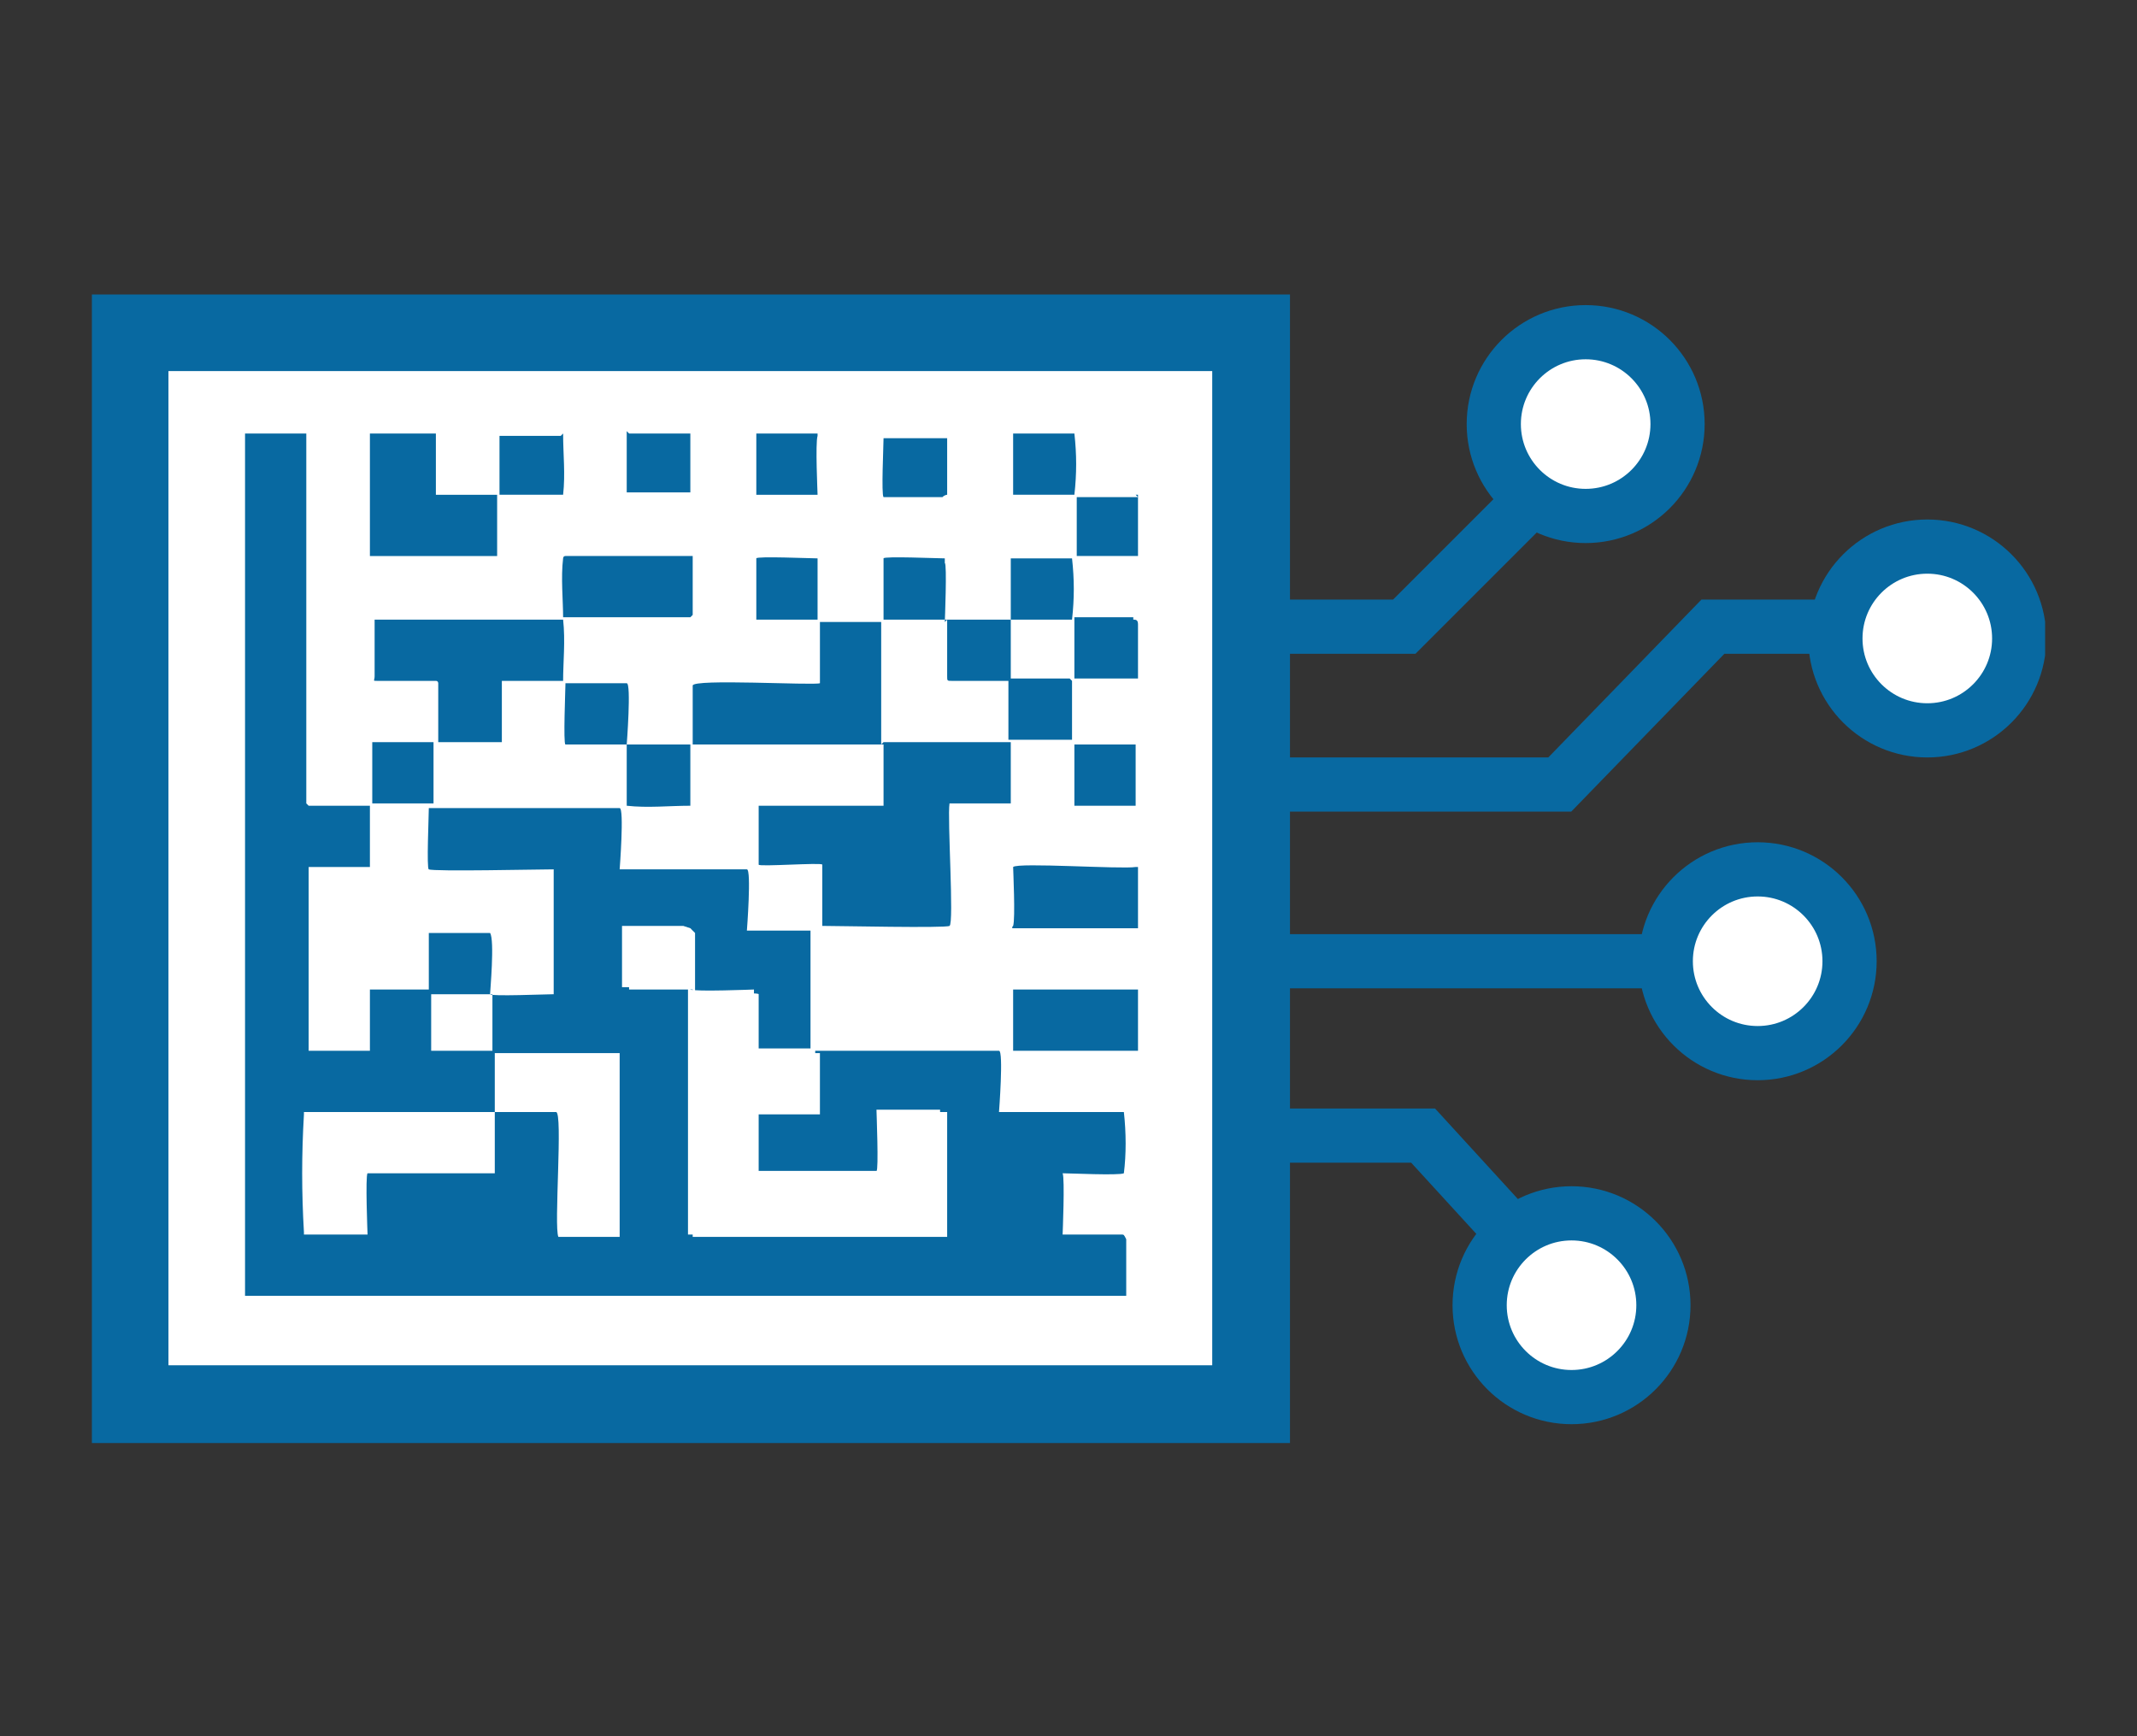 <?xml version="1.0" encoding="UTF-8"?>
<svg id="_レイヤー_1" data-name="レイヤー_1" xmlns="http://www.w3.org/2000/svg" xmlns:xlink="http://www.w3.org/1999/xlink" version="1.1" viewBox="0 0 90.7 73.7">
  <rect x="0" y="0" width="90.7" height="73.7" fill="#333333" stroke="none"/>
  <!-- Generator: Adobe Illustrator 29.6.1, SVG Export Plug-In . SVG Version: 2.1.1 Build 9)  -->
  <defs>
    <style>
      .st0, .st1, .st2 {
        fill: none;
      }

      .st3 {
        fill: #0869a1;
      }

      .st1 {
        stroke-width: 3.3px;
      }

      .st1, .st2 {
        stroke: #0869a1;
        stroke-miterlimit: 10;
      }

      .st4 {
        fill: #fff;
      }

      .st2 {
        stroke-width: 2.3px;
      }

      .st5 {
        clip-path: url(#clippath);
      }
    </style>
    <clipPath id="clippath">
      <rect class="st0" x="3.9" y="12.5" width="82.9" height="48.8"/>
    </clipPath>
  </defs>
  <g id="_グループ_178" data-name="グループ_178">
    <path id="_パス_569" data-name="パス_569" class="st2" d="M54.2,26.6h5.4l5.5-5.5"/>
    <path id="_パス_570" data-name="パス_570" class="st2" d="M54.2,33.3h12l6.5-6.7h5.1"/>
    <g id="_グループ_177" data-name="グループ_177">
      <g class="st5">
        <g id="_グループ_176" data-name="グループ_176">
          <path id="_パス_571" data-name="パス_571" class="st4" d="M71.2,18c0,2.2-1.8,3.9-3.9,3.9s-3.9-1.8-3.9-3.9,1.8-3.9,3.9-3.9,3.9,1.8,3.9,3.9h0"/>
          <circle id="_楕円形_1" data-name="楕円形_1" class="st2" cx="67.3" cy="18" r="3.9"/>
          <path id="_パス_572" data-name="パス_572" class="st4" d="M85.7,27.1c0,2.2-1.8,3.9-3.9,3.9-2.2,0-3.9-1.8-3.9-3.9,0-2.2,1.8-3.9,3.9-3.9,2.2,0,3.9,1.8,3.9,3.9h0"/>
          <circle id="_楕円形_2" data-name="楕円形_2" class="st2" cx="81.8" cy="27.1" r="3.9"/>
          <path id="_パス_573" data-name="パス_573" class="st4" d="M78.5,40.8c0,2.2-1.8,3.9-3.9,3.9s-3.9-1.8-3.9-3.9,1.8-3.9,3.9-3.9,3.9,1.8,3.9,3.9h0"/>
          <circle id="_楕円形_3" data-name="楕円形_3" class="st2" cx="74.6" cy="40.8" r="3.9"/>
          <path id="_パス_574" data-name="パス_574" class="st4" d="M70.6,55.4c0,2.2-1.8,3.9-3.9,3.9s-3.9-1.8-3.9-3.9,1.8-3.9,3.9-3.9,3.9,1.8,3.9,3.9h0"/>
          <circle id="_楕円形_4" data-name="楕円形_4" class="st2" cx="66.7" cy="55.4" r="3.9"/>
          <line id="_線_105" data-name="線_105" class="st2" x1="54.2" y1="40.8" x2="70.6" y2="40.8"/>
          <path id="_パス_575" data-name="パス_575" class="st2" d="M54.2,48.2h6.2l4.3,4.7"/>
          <rect id="_長方形_224" data-name="長方形_224" class="st4" x="5.5" y="14.1" width="47.6" height="45.5"/>
          <rect id="_長方形_225" data-name="長方形_225" class="st1" x="5.5" y="14.1" width="47.6" height="45.5"/>
          <path id="_パス_576" data-name="パス_576" class="st4" d="M49.8,56.3H8.9V17.4h41v38.9ZM13.1,34.2v-15.7h-2.7v36.7h37.8s0,0,0-.1c0-.8,0-1.6,0-2.3,0-.1,0-.2-.2-.2h-2.5c-.1,0,0-2.4,0-2.6.4,0,2.4,0,2.6,0,.1-.9.1-1.8,0-2.6h-5.3c-.1,0,.1-2.5,0-2.6h-8s0,0,0,0v-5.1h-2.7c-.1,0,.1-2.6,0-2.6h-5.4c-.1,0,.1-2.6,0-2.6h-8.1c0,.3,0,2.5,0,2.6.2.2,4.7,0,5.3,0,0,0,0,0,0,.1,0,.8,0,1.7,0,2.5,0,.9,0,1.7,0,2.6,0,0,0,0,0,.1-.3,0-2.6,0-2.7,0s.1-2.3,0-2.6h-2.7s0,2.6,0,2.6h2.7s0,0,0,0v2.5h5.4v7.9s0,0,0,0h-2.6c-.2-.4.2-5.3-.1-5.3h-2.6c0,0,0,0,0,0v2.6h-5.4c-.1,0,0,2.5,0,2.6-.9,0-1.8,0-2.7,0,0,0,0,0,0-.1-.1-1.7-.1-3.3,0-5,0,0,0-.1,0-.2h8.1c0-.9,0-1.7,0-2.6h-2.7v-2.6h0s-2.6,0-2.6,0c-.1,0,0,.2,0,.2v2.4h0s-2.6,0-2.6,0h0v-7.8s0-.1,0-.1h2.6s0-2.6,0-2.6h-2.6ZM18.5,18.4h-2.6v5.2s5.3,0,5.3,0v-2.6s-2.6,0-2.6,0c0,0,0,0,0-.1,0-.8,0-1.7,0-2.5M23.9,18.4h-2.6c0,0,0,.1,0,.1v2.4h2.7c0-.9,0-1.7,0-2.6M26.7,18.4v2.6c.7,0,1.4,0,2.1,0,.1,0,.6,0,.6,0,0-.8,0-1.7,0-2.5h-2.6ZM32.1,18.4v2.6c.9,0,1.7,0,2.6,0,.1,0,0-2.2,0-2.5,0,0,0-.1,0-.1h-2.6ZM40.2,18.5h-2.7c0,.3,0,2.4,0,2.5,0,0,.1,0,.2,0,.8,0,1.6,0,2.3,0,0,0,.2,0,.2-.1v-2.5ZM43,18.4v2.6c.9,0,1.7,0,2.6,0,.1-.9.1-1.7,0-2.6h-2.6ZM48.2,21c-.8,0-1.7,0-2.6,0v2.5c0,0,.4,0,.5,0,.7,0,1.4,0,2.1,0,0-.9.1-1.7,0-2.6,0,0,0,0-.1,0M29.3,26.2v-2.5s0,0-.2,0h-5.2c0,0,0,0-.1.1-.1.7.1,1.7,0,2.5h5.4ZM32.1,23.7v2.5h2.7v-2.6c-.4,0-2.7,0-2.7,0M40.2,26.3v-2.5s0-.2,0-.2c-.3,0-2.5,0-2.6,0,0,.9,0,1.7,0,2.6h2.7ZM45.6,26.3c0-.9,0-1.7,0-2.6h-2.6c-.1,0,0,2.4,0,2.6h2.7ZM48.1,26.3c-.8,0-1.7,0-2.5,0v2.6c.9,0,1.8,0,2.7,0,0,0,0,0,0,0,0-.8,0-1.6,0-2.3,0-.2,0-.2-.2-.2M23.9,26.3h-8.1v2.4c0,0,0,.1.1.2h2.5s.1,0,.1,0v2.5c.9,0,1.8,0,2.7,0v-2.6h2.7c.1-.9.1-1.7,0-2.6M37.5,31.5c0-1.7,0-3.5,0-5.2h-2.6v2.6c-.4.2-5.4-.2-5.4.1v2.5c2.7,0,5.4,0,8.1,0,0,.7.1,1.9,0,2.5,0,0,0,.1,0,.1h-5.3v2.6c0,.2,2.7,0,2.7,0v2.6c.6,0,5.2.2,5.4,0s0-4.7,0-5.2h2.6s.1,0,0-.1v-2.5c-1.8,0-3.7,0-5.5,0M42.9,26.3h-2.7v2.4c0,.1,0,.1.2.2.3,0,2.4,0,2.5,0,0-.9,0-1.7,0-2.6M26.6,34.1c.9,0,1.8,0,2.7,0v-2.5h0s-2.6,0-2.6,0c-.1,0,.1-2.6,0-2.6h-2.6c0,.2,0,2.6,0,2.6h2.6s0,0,0,0v2.5ZM45.5,28.9h-2.6v2.6c.9,0,1.8,0,2.7,0,0,0,0-.4,0-.5,0-.5,0-1,0-1.5,0-.1,0-.5,0-.5M15.8,34.1s0,0,0,0h2.6v-2.6h0s-2.6,0-2.6,0c-.1,0,0,.1,0,.2v2.4ZM48.2,31.5h-2.6v2.6c.9,0,1.8,0,2.7,0,0,0,0-.1,0-.2,0-.8,0-1.5,0-2.3,0,0,0-.1,0-.2M48.3,39.4c0-.9,0-1.7,0-2.6,0,0,0,0-.1,0-.6.2-5-.1-5.2,0,0,0,0,2.2,0,2.5,0,0,0,.1,0,.1h5.3ZM48.3,42h-5.3s-.1,0-.1.1v2.5h5.4c0-.9,0-1.7,0-2.6"/>
          <path id="_パス_577" data-name="パス_577" class="st3" d="M13.1,34.2h2.6v2.6s-2.6,0-2.6,0c0,0,0,0,0,.1v7.7h0s2.6,0,2.6,0h0v-2.4s0-.2,0-.2h2.6v2.6h0s2.7,0,2.7,0c0,.9,0,1.7,0,2.6h-8.1c0,0,0,0,0,.1-.1,1.7-.1,3.3,0,5,0,0,0,0,0,.1.9,0,1.8,0,2.7,0,0,0-.1-2.5,0-2.6h5.4v-2.6s0,0,0,0h2.6c.3,0-.1,4.9.1,5.3h2.6s0,0,0,0v-7.8h-5.4v-2.5s0,0,0,0h-2.7v-2.6s2.6,0,2.6,0c.2.3,0,2.5,0,2.6s2.4,0,2.7,0c0,0,0,0,0-.1,0-.9,0-1.7,0-2.6,0-.8,0-1.7,0-2.5,0,0,0,0,0-.1-.6,0-5.1.1-5.3,0-.1,0,0-2.3,0-2.6h8.1c.2,0,0,2.6,0,2.6h5.4c.2,0,0,2.6,0,2.6h2.7v5.1s0,.1,0,0h8c.2,0,0,2.6,0,2.6h5.3c.1.9.1,1.8,0,2.6-.2.1-2.3,0-2.6,0,.1.2,0,2.6,0,2.6h2.5c.1,0,.1,0,.2.2,0,.8,0,1.6,0,2.3,0,0,0,.1,0,.1H10.4V18.4h2.6v15.7ZM29.3,39.4h-2.5s0,0-.1,0v2.6h2.7v10.5h10.8v-5.3c-.3,0-2.5,0-2.7,0-.1.1,0,2.6,0,2.6h-5.2s0,0-.1,0v-2.5s0,0,0,0h2.6v-2.6h0s-2.6,0-2.6,0c0,0,0,0,0,0v-2.5c0-.1-2.5,0-2.7,0,0-.3,0-2.5,0-2.6M42.9,49.9s0,0,0,0c0,0,0,0,0,0"/>
          <path id="_パス_578" data-name="パス_578" class="st3" d="M37.5,31.5h5.4v2.5s0,.1,0,.1h-2.6c-.1.6.2,5.1,0,5.2s-4.7,0-5.4,0v-2.6c0-.1-2.7.1-2.7,0v-2.5h5.3c0,0,0,0,0-.1,0-.6,0-1.8,0-2.5-2.7,0-5.4,0-8.1,0v-2.5c0-.3,5.1,0,5.4-.1v-2.6h2.6c0,1.7,0,3.5,0,5.2"/>
          <path id="_パス_579" data-name="パス_579" class="st3" d="M23.9,26.3c.1.9,0,1.8,0,2.6h-2.6v2.6c-.9,0-1.8,0-2.7,0v-2.5s0-.1-.1-.1h-2.5c-.2,0-.1,0-.1-.2v-2.4h0s8.1,0,8.1,0Z"/>
          <path id="_パス_580" data-name="パス_580" class="st3" d="M18.5,18.4c0,.8,0,1.7,0,2.5,0,0,0,.1,0,.1h2.6v2.6s-5.4,0-5.4,0v-5.2s2.6,0,2.6,0Z"/>
          <path id="_パス_581" data-name="パス_581" class="st3" d="M29.3,26.2h-5.4c0-.7-.1-1.7,0-2.5,0,0,0-.1.1-.1h5.2c0,0,.1,0,.2,0v2.5Z"/>
          <path id="_パス_582" data-name="パス_582" class="st3" d="M26.6,34.1v-2.5s0,0,0,0h-2.6c-.1,0,0-2.4,0-2.6h2.6c.2,0,0,2.6,0,2.6h2.7v2.6c-.9,0-1.8.1-2.7,0"/>
          <path id="_パス_583" data-name="パス_583" class="st3" d="M48.3,39.4h-5.3s-.1,0,0-.1c.1-.3,0-2.4,0-2.5.2-.2,4.6.1,5.2,0,0,0,0,0,.1,0,0,.9,0,1.7,0,2.6"/>
          <path id="_パス_584" data-name="パス_584" class="st3" d="M48.3,42c0,.9,0,1.7,0,2.6h-5.3v-2.5c0,0,0-.1,0-.1h5.3Z"/>
          <path id="_パス_585" data-name="パス_585" class="st3" d="M42.9,26.3c0,.9,0,1.7,0,2.6-.1,0-2.2,0-2.5,0-.2,0-.2,0-.2-.2v-2.4h2.7Z"/>
          <path id="_パス_586" data-name="パス_586" class="st3" d="M26.7,18.4h2.6c0,.8,0,1.7,0,2.5,0,0-.5,0-.6,0-.7,0-1.4,0-2.1,0v-2.6Z"/>
          <path id="_パス_587" data-name="パス_587" class="st3" d="M40.2,18.5v2.5c0,0-.1,0-.2.1-.8,0-1.6,0-2.3,0,0,0-.1,0-.2,0-.1-.1,0-2.2,0-2.5h2.7Z"/>
          <path id="_パス_588" data-name="パス_588" class="st3" d="M40.2,26.3h-2.7c0-.9,0-1.7,0-2.6,0-.1,2.3,0,2.6,0v.2c.1,0,0,2.5,0,2.5Z"/>
          <path id="_パス_589" data-name="パス_589" class="st3" d="M15.8,34.1v-2.4s0-.2,0-.2h2.6v2.6h0s-2.6,0-2.6,0c0,0,0,0,0,0"/>
          <path id="_パス_590" data-name="パス_590" class="st3" d="M45.5,28.9c0,0,0,.4,0,.5,0,.5,0,1,0,1.5,0,0,0,.5,0,.5-.9,0-1.8,0-2.7,0v-2.6h2.6Z"/>
          <path id="_パス_591" data-name="パス_591" class="st3" d="M23.9,18.4c0,.9.1,1.7,0,2.6h-2.7s0-2.4,0-2.4c0,0,0-.1,0-.1h2.6Z"/>
          <path id="_パス_592" data-name="パス_592" class="st3" d="M45.6,26.3h-2.7c0-.2,0-2.6,0-2.6h2.6c.1.9.1,1.7,0,2.6"/>
          <path id="_パス_593" data-name="パス_593" class="st3" d="M43,18.4h2.6c.1.9.1,1.7,0,2.6-.9,0-1.8,0-2.6,0v-2.6Z"/>
          <path id="_パス_594" data-name="パス_594" class="st3" d="M32.1,23.7c0-.1,2.3,0,2.6,0v2.6c0,0-2.6,0-2.6,0v-2.5Z"/>
          <path id="_パス_595" data-name="パス_595" class="st3" d="M48.2,31.5c0,0,0,.1,0,.2,0,.8,0,1.5,0,2.3,0,0,0,.1,0,.2-.9,0-1.8,0-2.6,0v-2.6s2.6,0,2.6,0Z"/>
          <path id="_パス_596" data-name="パス_596" class="st3" d="M48.1,26.3c.1,0,.2,0,.2.2,0,.8,0,1.6,0,2.3,0,0,0,0,0,0-.9,0-1.8,0-2.7,0v-2.6c.8,0,1.7,0,2.5,0"/>
          <path id="_パス_597" data-name="パス_597" class="st3" d="M32.1,18.4h2.6s0,0,0,.1c-.1.3,0,2.4,0,2.5-.9,0-1.8,0-2.6,0v-2.6Z"/>
          <path id="_パス_598" data-name="パス_598" class="st3" d="M48.2,21s0,0,.1,0c0,.9,0,1.7,0,2.6-.7,0-1.4,0-2.1,0-.1,0-.5,0-.5,0v-2.5c.8,0,1.7,0,2.6,0"/>
          <path id="_パス_599" data-name="パス_599" class="st4" d="M29.3,39.4c.1,0,0,2.3,0,2.6.2.1,2.7,0,2.7,0v2.5s0,0,0,0h2.6v2.6h-2.7v2.6s0,0,.1,0h5.2c.1,0,0-2.5,0-2.6,0,0,2.3,0,2.7,0v5.3h-10.7v-10.5h-2.8v-2.6s.1,0,.1,0h2.5Z"/>
          <path id="_パス_600" data-name="パス_600" class="st4" d="M42.9,49.9s0,0,0,0c0,0,0,0,0,0"/>
        </g>
      </g>
    </g>
  </g>
</svg>